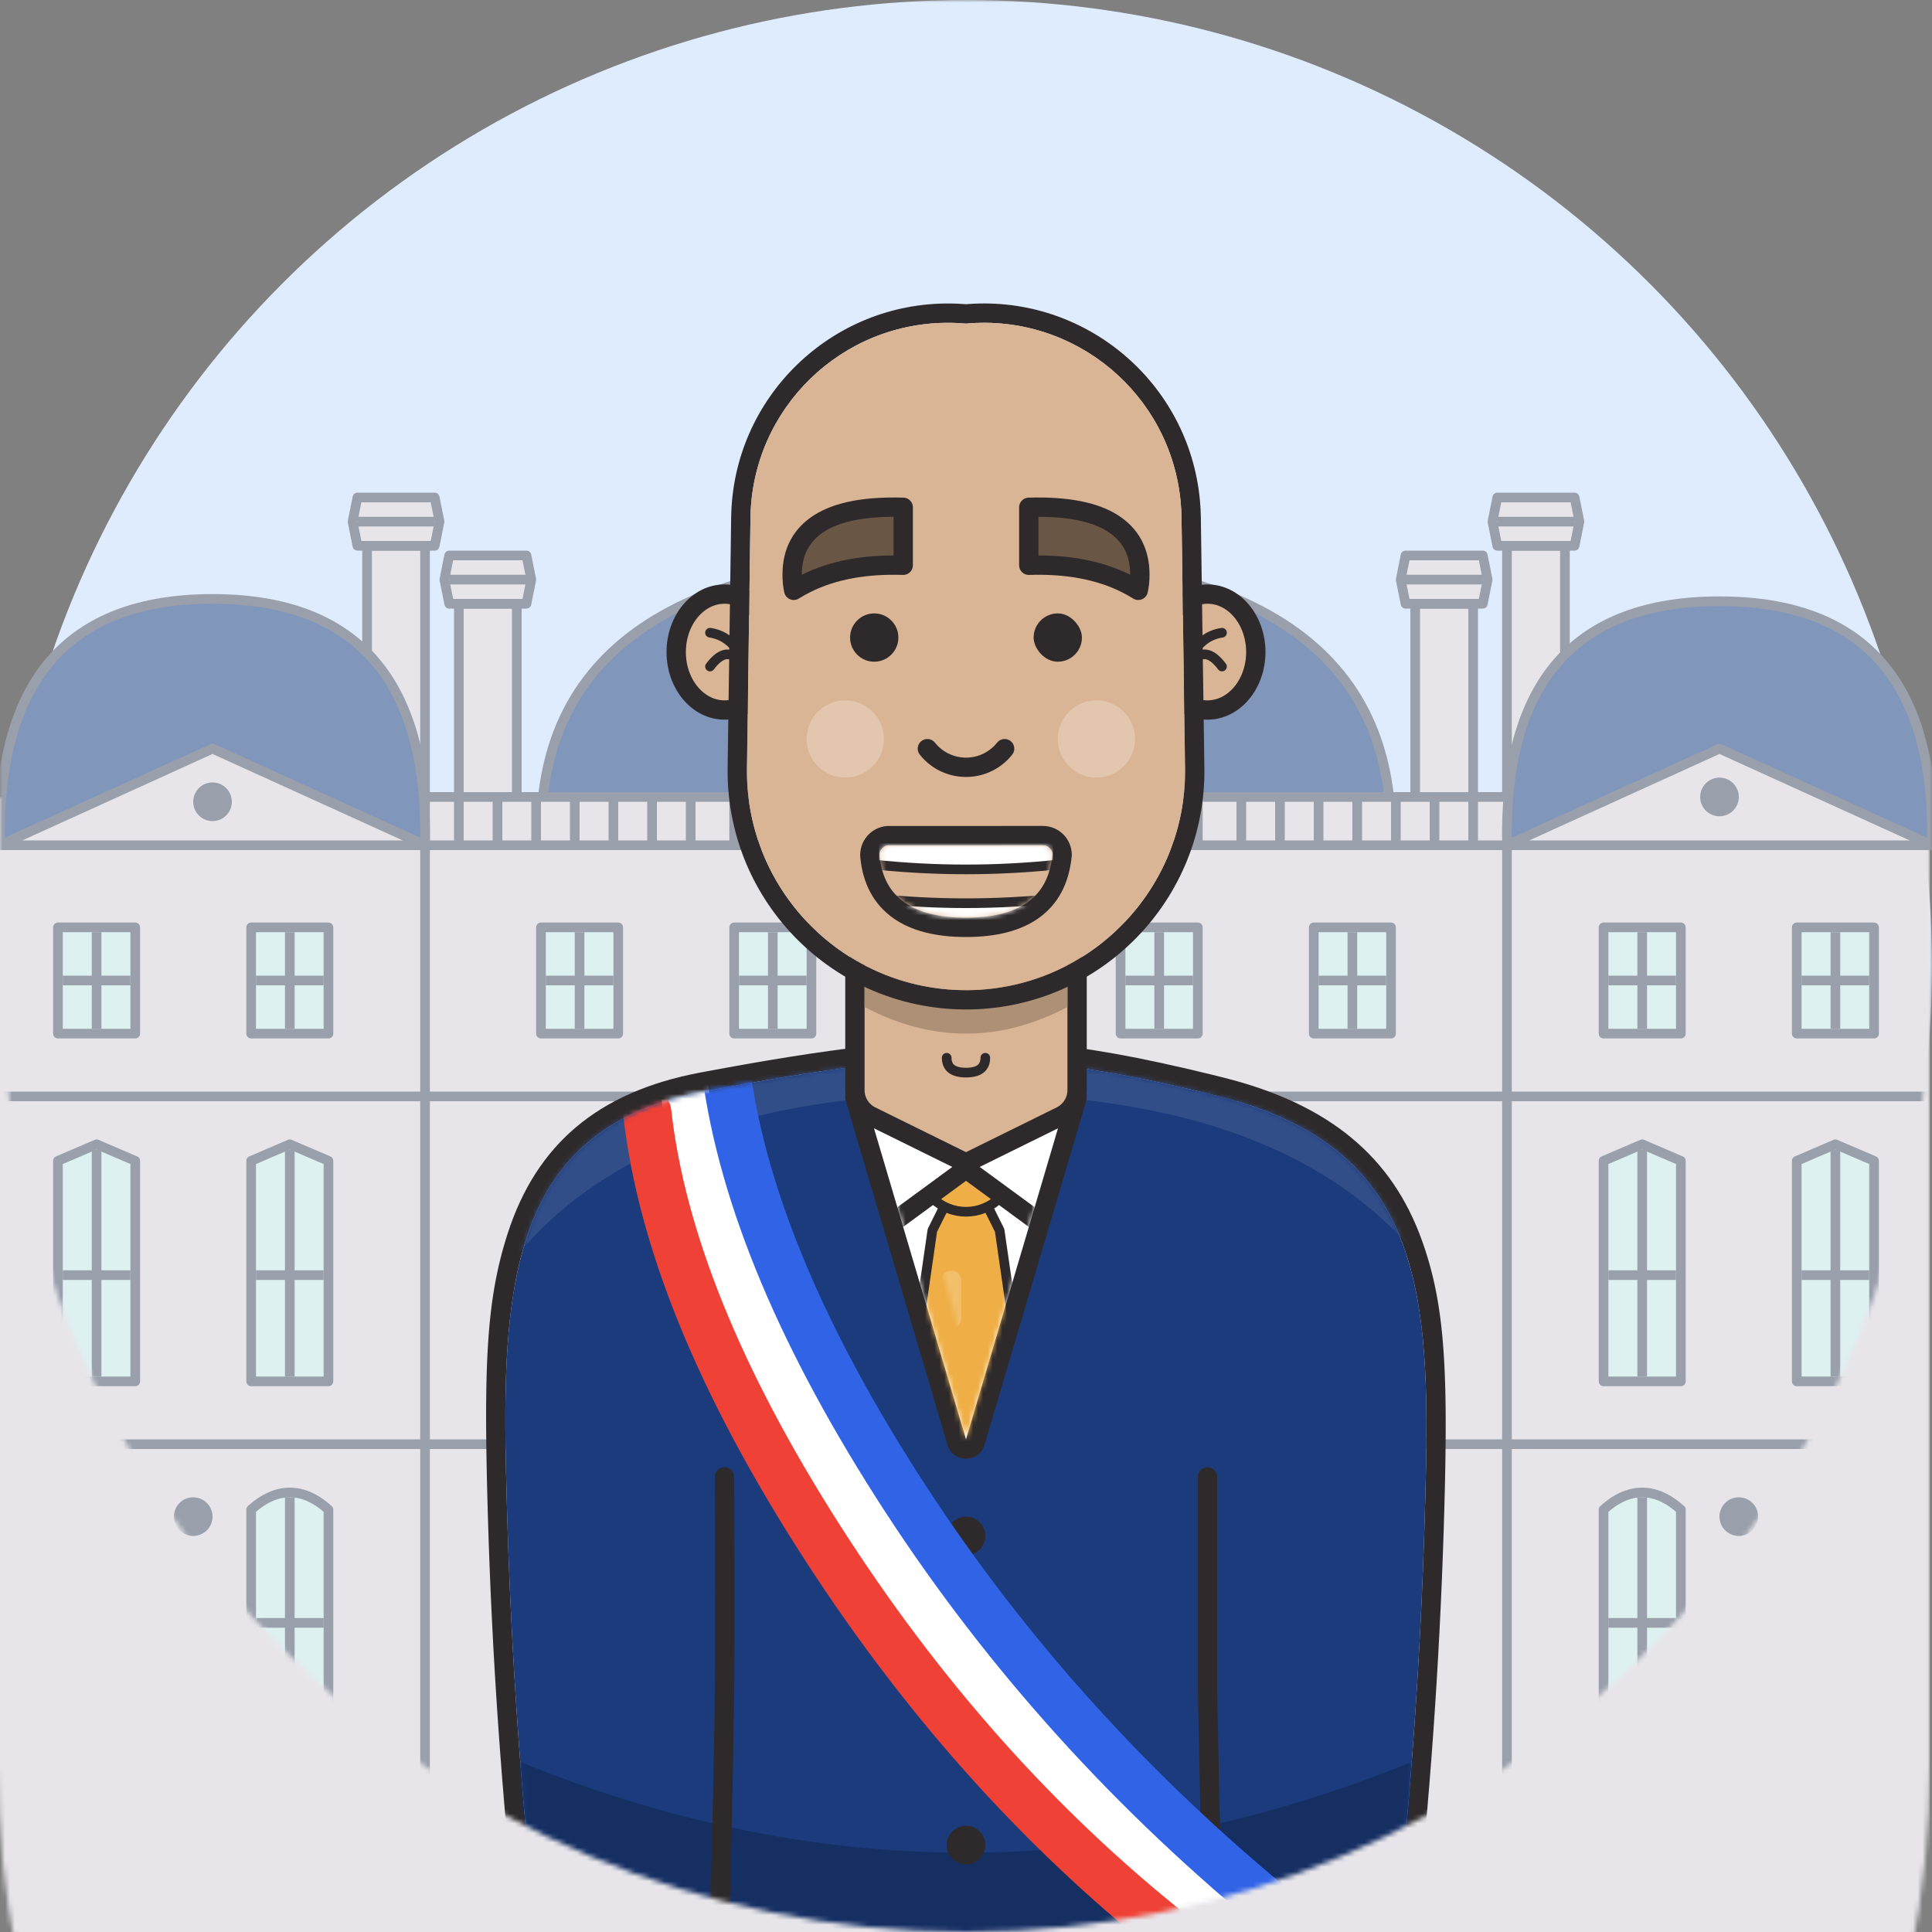 <?xml version="1.0" encoding="UTF-8"?>
<svg width="400px" height="400px" viewBox="0 0 400 400" version="1.1" xmlns="http://www.w3.org/2000/svg" xmlns:xlink="http://www.w3.org/1999/xlink">
    <rect x="0" y="0" width="400" height="400" fill="#808080" stroke="none"/>
    <title>Elu</title>
    <defs>
        <path d="M200,400 C310.457,400 400,310.457 400,200 C400,172.142 400,105.475 400,0 L0,0 C0,96.514 0,163.181 0,200 C0,310.457 89.543,400 200,400 Z" id="path-1"></path>
        <path d="M45.892,11 C88.412,3 108.772,1 152.616,12 C196.46,23 196.46,55.161 195.208,98.5 C194.373,127.393 192.373,156.226 189.208,185 L11.208,185 C8.039,156.104 6.039,127.271 5.208,98.5 C3.96,55.344 3.372,19 45.892,11 Z" id="path-3"></path>
        <polygon id="path-5" points="1.81354931e-13 0 42 0 21 71"></polygon>
        <path d="M62,5 L62,5 L62,5 C84.507,2.954 104.412,19.541 106.458,42.049 C106.553,43.089 106.608,44.133 106.622,45.177 L107.352,97.005 C107.705,122.052 87.686,142.643 62.639,142.996 C62.426,142.999 62.213,143 62,143 C36.95,143 16.643,122.693 16.643,97.643 C16.643,97.43 16.645,97.217 16.648,97.005 L17.378,45.177 C17.696,22.579 36.273,4.518 58.871,4.836 C59.916,4.851 60.96,4.905 62,5 Z" id="path-7"></path>
        <path d="M2.095,0 L33.905,0 C35.01,9.25011746e-06 35.905,0.895 35.905,2 C35.905,2.066 35.902,2.131 35.896,2.197 C35.052,10.732 29.087,15 18,15 C6.913,15 0.948,10.732 0.104,2.197 C-0.004,1.098 0.799,0.118 1.898,0.01 C1.963,0.003 2.029,1.20717123e-17 2.095,0 Z" id="path-9"></path>
    </defs>
    <g id="Elu" stroke="none" stroke-width="1" fill="none" fill-rule="evenodd">
        <g id="Group">
            <mask id="mask-2" fill="white">
                <use xlink:href="#path-1"></use>
            </mask>
            <g id="Oval"></g>
            <circle id="Fond" fill="#DFECFE" mask="url(#mask-2)" cx="200" cy="200" r="200"></circle>
            <rect id="Couleur-batiment" fill="#E7E5EA" mask="url(#mask-2)" x="-0.447" y="165" width="400" height="235"></rect>
            <g id="Cheminee-gauche" mask="url(#mask-2)">
                <g transform="translate(73, 103)" id="Group-2">
                    <g>
                        <rect id="Rectangle" stroke="#999FAB" stroke-width="2" fill="#E7E5EA" stroke-linecap="round" stroke-linejoin="round" x="3" y="10" width="12" height="58"></rect>
                        <polygon id="Rectangle" stroke="#999FAB" stroke-width="2" fill="#E7E5EA" stroke-linecap="round" stroke-linejoin="round" points="1 -2.85882429e-14 17 -2.85882429e-14 18 5 17 10 1 10 0 5"></polygon>
                        <rect id="Rectangle" fill="#999FAB" x="1" y="4" width="16" height="2"></rect>
                    </g>
                    <g transform="translate(19, 12)">
                        <rect id="Rectangle" stroke="#999FAB" stroke-width="2" fill="#E7E5EA" stroke-linecap="round" stroke-linejoin="round" x="3" y="10" width="12" height="49"></rect>
                        <polygon id="Rectangle" stroke="#999FAB" stroke-width="2" fill="#E7E5EA" stroke-linecap="round" stroke-linejoin="round" points="1 -2.85882429e-14 17 -2.85882429e-14 18 5 17 10 1 10 0 5"></polygon>
                        <rect id="Rectangle" fill="#999FAB" x="1" y="4" width="16" height="2"></rect>
                    </g>
                </g>
            </g>
            <g id="Cheminee-gauche" mask="url(#mask-2)">
                <g transform="translate(290, 103)" id="Group-2">
                    <g transform="translate(19, 0)">
                        <rect id="Rectangle" stroke="#999FAB" stroke-width="2" fill="#E7E5EA" stroke-linecap="round" stroke-linejoin="round" x="3" y="10" width="12" height="58"></rect>
                        <polygon id="Rectangle" stroke="#999FAB" stroke-width="2" fill="#E7E5EA" stroke-linecap="round" stroke-linejoin="round" points="1 -2.85882429e-14 17 -2.85882429e-14 18 5 17 10 1 10 0 5"></polygon>
                        <rect id="Rectangle" fill="#999FAB" x="1" y="4" width="16" height="2"></rect>
                    </g>
                    <g transform="translate(0, 12)">
                        <rect id="Rectangle" stroke="#999FAB" stroke-width="2" fill="#E7E5EA" stroke-linecap="round" stroke-linejoin="round" x="3" y="10" width="12" height="49"></rect>
                        <polygon id="Rectangle" stroke="#999FAB" stroke-width="2" fill="#E7E5EA" stroke-linecap="round" stroke-linejoin="round" points="1 -2.85882429e-14 17 -2.85882429e-14 18 5 17 10 1 10 0 5"></polygon>
                        <rect id="Rectangle" fill="#999FAB" x="1" y="4" width="16" height="2"></rect>
                    </g>
                </g>
            </g>
            <path d="M200,115 C259.97,115 289.289,135 287.957,175 L112.043,175 C110.711,135 140.03,115 200,115 Z" id="Rectangle" stroke="#999FAB" stroke-width="2" fill="#8196BB" stroke-linecap="round" stroke-linejoin="round" mask="url(#mask-2)"></path>
            <g id="Barriere" mask="url(#mask-2)">
                <g transform="translate(88, 165)">
                    <rect id="Rectangle" stroke="#999FAB" stroke-width="2" fill="#E7E5EA" stroke-linecap="round" stroke-linejoin="round" x="0" y="0" width="225" height="10"></rect>
                    <rect id="Rectangle" stroke="none" fill="#999FAB" x="6" y="0" width="2" height="10" rx="1"></rect>
                    <rect id="Rectangle-Copy-10" stroke="none" fill="#999FAB" x="14" y="0" width="2" height="10" rx="1"></rect>
                    <rect id="Rectangle-Copy-11" stroke="none" fill="#999FAB" x="22" y="0" width="2" height="10" rx="1"></rect>
                    <rect id="Rectangle-Copy-12" stroke="none" fill="#999FAB" x="30" y="0" width="2" height="10" rx="1"></rect>
                    <rect id="Rectangle-Copy-13" stroke="none" fill="#999FAB" x="38" y="0" width="2" height="10" rx="1"></rect>
                    <rect id="Rectangle-Copy-14" stroke="none" fill="#999FAB" x="46" y="0" width="2" height="10" rx="1"></rect>
                    <rect id="Rectangle-Copy-15" stroke="none" fill="#999FAB" x="54" y="0" width="2" height="10" rx="1"></rect>
                    <rect id="Rectangle-Copy-16" stroke="none" fill="#999FAB" x="63" y="0" width="2" height="10" rx="1"></rect>
                    <rect id="Rectangle-Copy-28" stroke="none" fill="#999FAB" x="159" y="0" width="2" height="10" rx="1"></rect>
                    <rect id="Rectangle-Copy-29" stroke="none" fill="#999FAB" x="168" y="0" width="2" height="10" rx="1"></rect>
                    <rect id="Rectangle-Copy-30" stroke="none" fill="#999FAB" x="176" y="0" width="2" height="10" rx="1"></rect>
                    <rect id="Rectangle-Copy-31" stroke="none" fill="#999FAB" x="184" y="0" width="2" height="10" rx="1"></rect>
                    <rect id="Rectangle-Copy-32" stroke="none" fill="#999FAB" x="192" y="0" width="2" height="10" rx="1"></rect>
                    <rect id="Rectangle-Copy-33" stroke="none" fill="#999FAB" x="200" y="0" width="2" height="10" rx="1"></rect>
                    <rect id="Rectangle-Copy-34" stroke="none" fill="#999FAB" x="208" y="0" width="2" height="10" rx="1"></rect>
                    <rect id="Rectangle-Copy-35" stroke="none" fill="#999FAB" x="216" y="0" width="2" height="10" rx="1"></rect>
                </g>
            </g>
            <g id="Fenetre-top" mask="url(#mask-2)">
                <g transform="translate(113, 193)">
                    <g id="Group-6-Copy">
                        <rect id="Rectangle" stroke="#999FAB" stroke-width="2" fill="#DEF1F1" stroke-linecap="round" stroke-linejoin="round" x="-1" y="-1" width="16" height="22"></rect>
                        <rect id="Rectangle" fill="#999FAB" x="6" y="0" width="2" height="20"></rect>
                        <rect id="Rectangle" fill="#999FAB" transform="translate(7, 10) scale(-1, 1) translate(-7, -10) " x="0" y="9" width="14" height="2"></rect>
                    </g>
                    <g id="Group-6-Copy" transform="translate(40, 0)">
                        <rect id="Rectangle" stroke="#999FAB" stroke-width="2" fill="#DEF1F1" stroke-linecap="round" stroke-linejoin="round" x="-1" y="-1" width="16" height="22"></rect>
                        <rect id="Rectangle" fill="#999FAB" x="6" y="0" width="2" height="20"></rect>
                        <rect id="Rectangle" fill="#999FAB" transform="translate(7, 10) scale(-1, 1) translate(-7, -10) " x="0" y="9" width="14" height="2"></rect>
                    </g>
                    <g id="Group-6-Copy-2" transform="translate(80, 0)">
                        <rect id="Rectangle" stroke="#999FAB" stroke-width="2" fill="#DEF1F1" stroke-linecap="round" stroke-linejoin="round" x="-1" y="-1" width="16" height="22"></rect>
                        <rect id="Rectangle" fill="#999FAB" x="6" y="0" width="2" height="20"></rect>
                        <rect id="Rectangle" fill="#999FAB" transform="translate(7, 10) scale(-1, 1) translate(-7, -10) " x="0" y="9" width="14" height="2"></rect>
                    </g>
                    <g id="Group-6-Copy-3" transform="translate(120, 0)">
                        <rect id="Rectangle" stroke="#999FAB" stroke-width="2" fill="#DEF1F1" stroke-linecap="round" stroke-linejoin="round" x="-1" y="-1" width="16" height="22"></rect>
                        <rect id="Rectangle" fill="#999FAB" x="6" y="0" width="2" height="20"></rect>
                        <rect id="Rectangle" fill="#999FAB" transform="translate(7, 10) scale(-1, 1) translate(-7, -10) " x="0" y="9" width="14" height="2"></rect>
                    </g>
                    <g id="Group-6-Copy-4" transform="translate(160, 0)">
                        <rect id="Rectangle" stroke="#999FAB" stroke-width="2" fill="#DEF1F1" stroke-linecap="round" stroke-linejoin="round" x="-1" y="-1" width="16" height="22"></rect>
                        <rect id="Rectangle" fill="#999FAB" x="6" y="0" width="2" height="20"></rect>
                        <rect id="Rectangle" fill="#999FAB" transform="translate(7, 10) scale(-1, 1) translate(-7, -10) " x="0" y="9" width="14" height="2"></rect>
                    </g>
                </g>
            </g>
            <g id="Structure" mask="url(#mask-2)" stroke="#999FAB" stroke-linecap="round" stroke-linejoin="round" stroke-width="2">
                <g transform="translate(0, 174.5)">
                    <line x1="88" y1="0.5" x2="88" y2="225.5" id="Path-13"></line>
                    <line x1="0" y1="52.5" x2="400" y2="52.5" id="Path-12"></line>
                    <line x1="0" y1="124.5" x2="400" y2="124.5" id="Path-12"></line>
                    <line x1="312" y1="0.5" x2="312" y2="225.5" id="Path-13"></line>
                </g>
            </g>
            <g id="Fenetre-gauche" mask="url(#mask-2)">
                <g transform="translate(13, 193)">
                    <g id="Group-6" stroke-width="1" fill="none">
                        <rect id="Rectangle" stroke="#999FAB" stroke-width="2" fill="#DEF1F1" stroke-linecap="round" stroke-linejoin="round" x="-1" y="-1" width="16" height="22"></rect>
                        <rect id="Rectangle" fill="#999FAB" x="6" y="0" width="2" height="20"></rect>
                        <rect id="Rectangle" fill="#999FAB" transform="translate(7, 10) scale(-1, 1) translate(-7, -10) " x="0" y="9" width="14" height="2"></rect>
                    </g>
                    <g id="Group-6-Copy" stroke-width="1" fill="none" transform="translate(40, 0)">
                        <rect id="Rectangle" stroke="#999FAB" stroke-width="2" fill="#DEF1F1" stroke-linecap="round" stroke-linejoin="round" x="-1" y="-1" width="16" height="22"></rect>
                        <rect id="Rectangle" fill="#999FAB" x="6" y="0" width="2" height="20"></rect>
                        <rect id="Rectangle" fill="#999FAB" transform="translate(7, 10) scale(-1, 1) translate(-7, -10) " x="0" y="9" width="14" height="2"></rect>
                    </g>
                    <g id="Group-7" stroke-width="1" fill="none" transform="translate(40, 45)">
                        <path d="M7,-1.088 L15,2.341 L15,48 L-1,48 L-1,2.341 L7,-1.088 Z" id="Rectangle-Copy-4" stroke="#999FAB" stroke-width="2" fill="#DEF1F1" stroke-linecap="round" stroke-linejoin="round"></path>
                        <rect id="Rectangle" fill="#999FAB" x="6" y="0" width="2" height="47"></rect>
                        <rect id="Rectangle" fill="#999FAB" transform="translate(7, 26) scale(-1, 1) translate(-7, -26) " x="0" y="25" width="14" height="2"></rect>
                    </g>
                    <g id="Group-7-Copy-2" stroke-width="1" fill="none" transform="translate(40, 117)">
                        <path d="M7,-1 C9.658,-1 12.334,0.153 15,2.547 L15,2.547 L15,48 L-1,48 L-1,2.547 C1.666,0.153 4.342,-1 7,-1 Z" id="Rectangle-Copy-4" stroke="#999FAB" stroke-width="2" fill="#DEF1F1" stroke-linecap="round" stroke-linejoin="round"></path>
                        <rect id="Rectangle" fill="#999FAB" x="6" y="0" width="2" height="47"></rect>
                        <rect id="Rectangle" fill="#999FAB" transform="translate(7, 26) scale(-1, 1) translate(-7, -26) " x="0" y="25" width="14" height="2"></rect>
                    </g>
                    <circle id="Oval" fill="#999FAB" cx="27" cy="121" r="4"></circle>
                    <g id="Group-7-Copy" stroke-width="1" fill="none" transform="translate(0, 45)">
                        <path d="M7,-1.088 L15,2.341 L15,48 L-1,48 L-1,2.341 L7,-1.088 Z" id="Rectangle-Copy-4" stroke="#999FAB" stroke-width="2" fill="#DEF1F1" stroke-linecap="round" stroke-linejoin="round"></path>
                        <rect id="Rectangle" fill="#999FAB" x="6" y="0" width="2" height="47"></rect>
                        <rect id="Rectangle" fill="#999FAB" transform="translate(7, 26) scale(-1, 1) translate(-7, -26) " x="0" y="25" width="14" height="2"></rect>
                    </g>
                </g>
            </g>
            <g id="Fenetre-droite" mask="url(#mask-2)">
                <g transform="translate(333, 193)">
                    <g id="Group-6" stroke-width="1" fill="none">
                        <rect id="Rectangle" stroke="#999FAB" stroke-width="2" fill="#DEF1F1" stroke-linecap="round" stroke-linejoin="round" x="-1" y="-1" width="16" height="22"></rect>
                        <rect id="Rectangle" fill="#999FAB" x="6" y="0" width="2" height="20"></rect>
                        <rect id="Rectangle" fill="#999FAB" transform="translate(7, 10) scale(-1, 1) translate(-7, -10) " x="0" y="9" width="14" height="2"></rect>
                    </g>
                    <g id="Group-6-Copy" stroke-width="1" fill="none" transform="translate(40, 0)">
                        <rect id="Rectangle" stroke="#999FAB" stroke-width="2" fill="#DEF1F1" stroke-linecap="round" stroke-linejoin="round" x="-1" y="-1" width="16" height="22"></rect>
                        <rect id="Rectangle" fill="#999FAB" x="6" y="0" width="2" height="20"></rect>
                        <rect id="Rectangle" fill="#999FAB" transform="translate(7, 10) scale(-1, 1) translate(-7, -10) " x="0" y="9" width="14" height="2"></rect>
                    </g>
                    <g id="Group-7" stroke-width="1" fill="none" transform="translate(40, 45)">
                        <path d="M7,-1.088 L15,2.341 L15,48 L-1,48 L-1,2.341 L7,-1.088 Z" id="Rectangle-Copy-4" stroke="#999FAB" stroke-width="2" fill="#DEF1F1" stroke-linecap="round" stroke-linejoin="round"></path>
                        <rect id="Rectangle" fill="#999FAB" x="6" y="0" width="2" height="47"></rect>
                        <rect id="Rectangle" fill="#999FAB" transform="translate(7, 26) scale(-1, 1) translate(-7, -26) " x="0" y="25" width="14" height="2"></rect>
                    </g>
                    <g id="Group-7-Copy-2" stroke-width="1" fill="none" transform="translate(0, 117)">
                        <path d="M7,-1 C9.658,-1 12.334,0.153 15,2.547 L15,2.547 L15,48 L-1,48 L-1,2.547 C1.666,0.153 4.342,-1 7,-1 Z" id="Rectangle-Copy-4" stroke="#999FAB" stroke-width="2" fill="#DEF1F1" stroke-linecap="round" stroke-linejoin="round"></path>
                        <rect id="Rectangle" fill="#999FAB" x="6" y="0" width="2" height="47"></rect>
                        <rect id="Rectangle" fill="#999FAB" transform="translate(7, 26) scale(-1, 1) translate(-7, -26) " x="0" y="25" width="14" height="2"></rect>
                    </g>
                    <circle id="Oval" fill="#999FAB" cx="27" cy="121" r="4"></circle>
                    <g id="Group-7-Copy" stroke-width="1" fill="none" transform="translate(0, 45)">
                        <path d="M7,-1.088 L15,2.341 L15,48 L-1,48 L-1,2.341 L7,-1.088 Z" id="Rectangle-Copy-4" stroke="#999FAB" stroke-width="2" fill="#DEF1F1" stroke-linecap="round" stroke-linejoin="round"></path>
                        <rect id="Rectangle" fill="#999FAB" x="6" y="0" width="2" height="47"></rect>
                        <rect id="Rectangle" fill="#999FAB" transform="translate(7, 26) scale(-1, 1) translate(-7, -26) " x="0" y="25" width="14" height="2"></rect>
                    </g>
                </g>
            </g>
            <g id="Dome-1" mask="url(#mask-2)">
                <g transform="translate(-0.022, 124)">
                    <path d="M44.022,0 C74.022,0 88.688,17 88.022,51 L0.022,51 C-0.645,17 14.022,0 44.022,0 Z" id="Rectangle" stroke="#999FAB" stroke-width="2" fill="#8196BB" fill-rule="evenodd" stroke-linecap="round" stroke-linejoin="round"></path>
                    <polyline id="Path-12" stroke="#999FAB" stroke-width="2" fill="none" stroke-linecap="round" stroke-linejoin="round" points="0.022 51 44.022 31 88.022 51"></polyline>
                    <polygon id="Path-12" stroke="#999FAB" stroke-width="2" fill="#E7E5EA" fill-rule="evenodd" stroke-linecap="round" stroke-linejoin="round" points="0.022 51 44.022 31 88.022 51"></polygon>
                    <circle id="Oval" stroke="none" fill="#999FAB" fill-rule="evenodd" cx="44.022" cy="42" r="4"></circle>
                </g>
            </g>
            <g id="Dome-2" mask="url(#mask-2)">
                <g transform="translate(311.978, 124.48)">
                    <path d="M0.022,50.52 C-0.645,16.84 14.022,2.84217094e-14 44.022,2.84217094e-14 C74.022,2.84217094e-14 88.688,16.84 88.022,50.52 L0.022,50.52 Z" id="Path-15" stroke="#999FAB" stroke-width="2" fill="#8196BB" stroke-linecap="round" stroke-linejoin="round"></path>
                    <polygon id="Path-12" stroke="#999FAB" stroke-width="2" fill="#E7E5EA" stroke-linecap="round" stroke-linejoin="round" points="0.022 50.52 44.022 30.52 88.022 50.52"></polygon>
                    <circle id="Oval" stroke="none" fill="#999FAB" cx="44.022" cy="40.52" r="4"></circle>
                </g>
            </g>
            <g id="Maire" mask="url(#mask-2)">
                <g transform="translate(99.792, 62)">
                    <g id="Corps" transform="translate(0, 153)">
                        <path d="M45.152,7.069 C23.78,11.09 11.212,22.173 5.331,40.334 C5.015,41.312 4.718,42.288 4.44,43.27 L4.168,44.253 C4.124,44.418 4.08,44.582 4.036,44.747 L3.783,45.739 C3.742,45.905 3.701,46.071 3.661,46.237 L3.425,47.241 L3.201,48.253 L2.988,49.277 C2.885,49.792 2.786,50.311 2.691,50.836 L2.506,51.894 L2.333,52.967 L2.17,54.058 C2.117,54.425 2.067,54.795 2.018,55.169 L1.876,56.299 L1.744,57.452 L1.622,58.628 L1.509,59.83 C1.491,60.032 1.474,60.236 1.457,60.44 L1.359,61.682 L1.27,62.952 L1.19,64.252 C1.178,64.471 1.166,64.692 1.154,64.914 L1.088,66.262 L1.03,67.644 L0.981,69.062 C0.973,69.301 0.966,69.542 0.959,69.784 L0.922,71.257 L0.893,72.769 L0.872,74.322 L0.858,75.916 L0.852,77.554 L0.852,78.961 L0.863,81.333 L0.887,83.796 L0.923,86.353 L0.971,89.008 L1.03,91.765 L1.1,94.628 L1.209,98.616 C2.044,127.493 4.051,156.434 7.231,185.436 L7.622,189 L192.792,189 L193.184,185.437 C196.233,157.712 198.205,129.931 199.1,102.095 L199.232,97.713 L199.345,93.35 L199.401,90.848 L199.447,88.428 L199.472,86.86 L199.501,84.573 L199.518,82.362 L199.525,80.224 L199.52,78.157 L199.502,76.157 L199.473,74.222 L199.446,72.967 L199.394,71.135 L199.352,69.945 L199.305,68.781 L199.25,67.64 L199.157,65.972 L199.087,64.888 L199.01,63.825 L198.927,62.783 L198.836,61.76 L198.739,60.755 C198.722,60.589 198.705,60.424 198.687,60.26 L198.522,58.8 L198.403,57.847 L198.276,56.91 C198.254,56.755 198.232,56.6 198.21,56.447 L198.072,55.531 C198.048,55.38 198.024,55.229 198,55.078 L197.85,54.183 L197.693,53.3 L197.527,52.428 C197.499,52.283 197.47,52.139 197.441,51.996 L197.263,51.14 L197.077,50.293 C197.045,50.153 197.013,50.013 196.98,49.873 L196.781,49.039 L196.574,48.213 L196.357,47.393 L196.132,46.579 C196.094,46.444 196.055,46.309 196.016,46.174 L195.777,45.367 L195.529,44.564 L195.272,43.764 C195.228,43.631 195.184,43.498 195.14,43.365 L194.869,42.568 L194.588,41.772 C188.423,24.596 175.562,13.633 153.589,8.12 L151.16,7.517 C149.958,7.222 148.775,6.935 147.608,6.659 L145.298,6.118 C118.6,-0.051 100.726,-1.168 74.422,2.25 L72.146,2.554 C69.466,2.922 66.697,3.334 63.822,3.792 L61.33,4.195 L58.784,4.62 L56.182,5.067 C55.304,5.219 54.417,5.375 53.519,5.535 L50.795,6.025 C50.336,6.108 49.874,6.192 49.409,6.278 L46.588,6.8 C46.112,6.889 45.634,6.978 45.152,7.069 Z M152.616,12 C192.953,22.12 196.18,50.151 195.462,88.318 L195.41,90.822 L195.349,93.354 L195.208,98.5 C194.373,127.393 192.373,156.226 189.208,185 L11.208,185 C8.039,156.104 6.039,127.271 5.208,98.5 L5.064,93.355 L4.97,89.545 L4.918,87.029 C4.204,49.032 7.199,18.28 45.892,11 L49.66,10.296 L52.109,9.846 L54.511,9.411 L56.867,8.991 L59.18,8.587 L61.451,8.2 L63.684,7.829 L65.88,7.475 L68.041,7.138 L70.17,6.819 C97.999,2.733 117.979,3.31 152.616,12 Z" id="Rectangle" fill="#2E2A2B" fill-rule="nonzero"></path>
                        <mask id="mask-4" fill="white">
                            <use xlink:href="#path-3"></use>
                        </mask>
                        <use id="Rectangle" fill="#1B3B7C" fill-rule="nonzero" xlink:href="#path-3"></use>
                        <path d="M5,148.58 C36.736,161.913 68.472,168.58 100.208,168.58 C131.944,168.58 163.681,161.913 195.417,148.58 L195.417,185 L5,185 L5,148.58 Z" id="Path-14" fill="#152F63" mask="url(#mask-4)"></path>
                        <path d="M5.208,11 C34.384,5.667 66.217,3 100.708,3 C135.198,3 166.837,5.667 195.624,11 L195.624,47.42 C177.221,23.42 145.485,11.42 100.416,11.42 C55.346,11.42 23.61,23.42 5.208,47.42 L5.208,11 Z" id="Path-14" fill="#324E89" mask="url(#mask-4)"></path>
                        <circle id="Oval-Copy-2" fill="#2E2A2B" mask="url(#mask-4)" cx="100.208" cy="103" r="4"></circle>
                        <circle id="Oval-Copy-3" fill="#2E2A2B" mask="url(#mask-4)" cx="100.208" cy="135" r="4"></circle>
                        <circle id="Oval-Copy-4" fill="#2E2A2B" mask="url(#mask-4)" cx="100.208" cy="167" r="4"></circle>
                        <path d="M49.208,183.902 C49.775,160.774 50.108,144.587 50.208,135.34 C50.307,126.093 50.307,111.239 50.208,90.778" id="Path-3" stroke="#2E2A2B" stroke-width="4" stroke-linecap="round" stroke-linejoin="round" mask="url(#mask-4)"></path>
                        <polyline id="Path-3" stroke="#2E2A2B" stroke-width="4" stroke-linecap="round" stroke-linejoin="round" mask="url(#mask-4)" points="151.208 182.902 150.208 135.34 150.208 90.778"></polyline>
                        <path d="M41.799,9.281 C44.703,35.314 56.542,64.618 77.316,97.194 C98.089,129.77 122.387,157.132 150.208,179.281" id="Path-4" stroke="#FFFFFF" stroke-width="10" stroke-linecap="round" stroke-linejoin="round" mask="url(#mask-4)"></path>
                        <path d="M50.208,4.281 C53.112,30.333 64.951,59.659 85.724,92.259 C106.498,124.859 132.216,153.867 162.879,179.281" id="Path-4-Copy-2" stroke="#3163E7" stroke-width="10" stroke-linecap="round" stroke-linejoin="round" mask="url(#mask-4)"></path>
                        <path d="M34.208,15.281 C37.112,41.314 48.951,70.618 69.724,103.194 C90.498,135.77 114.795,163.132 142.616,185.281" id="Path-4-Copy" stroke="#EF4135" stroke-width="10" stroke-linecap="round" stroke-linejoin="round" mask="url(#mask-4)"></path>
                        <g id="Path-7" mask="url(#mask-4)">
                            <g transform="translate(79.208, 12)">
                                <path d="M42,-4 L0,-4 C-2.673,-4 -4.594,-1.429 -3.836,1.135 L17.164,72.135 C18.294,75.955 23.706,75.955 24.836,72.135 L45.836,1.135 C46.594,-1.429 44.673,-4 42,-4 Z M42,0 L21,71 L8.8817842e-16,0 L42,0 Z" id="Path-5" stroke="none" fill="#2E2A2B" fill-rule="nonzero"></path>
                                <mask id="mask-6" fill="white">
                                    <use xlink:href="#path-5"></use>
                                </mask>
                                <use id="Path-5" stroke="none" fill="#FFFFFF" fill-rule="evenodd" xlink:href="#path-5"></use>
                                <path d="M21,13.757 L27.967,27.747 L38.155,98.372 L3.845,98.372 L14.033,27.747 L21,13.757 Z" id="Path-10" stroke="#2E2A2B" stroke-width="2" fill="#EFAF46" fill-rule="evenodd" stroke-linejoin="round" mask="url(#mask-6)"></path>
                                <rect id="Rectangle" stroke="none" fill="#F2BF6B" fill-rule="evenodd" mask="url(#mask-6)" x="16" y="36" width="4" height="12" rx="2"></rect>
                                <path d="M14,20.5 L21.171,15.327 L28,20.5 C25.667,22.796 23.334,23.944 21.001,23.944 C18.667,23.944 16.334,22.796 14,20.5 Z" id="Path-11" stroke="none" fill="#EFAF46" fill-rule="evenodd" mask="url(#mask-6)"></path>
                                <path d="M14,21 C17.876,24.841 24.124,24.841 28,21 L28,21 L28,21" id="Path-10" stroke="#2E2A2B" stroke-width="2" fill="none" stroke-linejoin="round" mask="url(#mask-6)"></path>
                                <line x1="6" y1="26" x2="21" y2="15" id="Path-8" stroke="#2E2A2B" stroke-width="4" fill="none" stroke-linecap="round" stroke-linejoin="round" mask="url(#mask-6)"></line>
                                <line x1="21.001" y1="15" x2="36" y2="26" id="Path-9" stroke="#2E2A2B" stroke-width="4" fill="none" stroke-linecap="round" stroke-linejoin="round" mask="url(#mask-6)"></line>
                            </g>
                        </g>
                    </g>
                    <g id="Tete" transform="translate(37.879, 0)">
                        <g id="Cou" transform="translate(37.329, 131)">
                            <g id="Rectangle-2" fill-rule="nonzero">
                                <path d="M42,3 C43.657,3 45.157,3.672 46.243,4.757 C47.328,5.843 48,7.343 48,9 L48,9 L48,32.693 C48,33.835 47.676,34.927 47.095,35.861 C46.515,36.794 45.679,37.568 44.655,38.074 L44.655,38.074 L25,47.77 L5.345,38.074 C4.321,37.568 3.485,36.794 2.905,35.861 C2.324,34.927 2,33.835 2,32.693 L2,32.693 L2,9 C2,7.343 2.672,5.843 3.757,4.757 C4.843,3.672 6.343,3 8,3 L8,3 Z" id="Rectangle" stroke="#2E2A2B" stroke-width="4" fill="#DAB595"></path>
                                <path d="M12,0 L38,0 C42.418,-8.11624501e-16 46,3.582 46,8 L46,15.5 L46,15.5 C39,19.167 32,21 25,21 C18,21 11,19.167 4,15.5 L4,8 C4,3.582 7.582,8.11624501e-16 12,0 Z" id="Rectangle" fill="#AE9077"></path>
                            </g>
                            <path d="M21,26 C21,28.048 22.333,29.072 25,29.072 C27.667,29.072 29,28.048 29,26" id="Path-6" stroke="#2E2A2B" stroke-width="2" stroke-linecap="round"></path>
                        </g>
                        <g id="tête" transform="translate(0.329, 0)">
                            <g id="Oreille-gauche" transform="translate(0, 59)" stroke="#2E2A2B">
                                <ellipse id="Ear-Droite-Copy" stroke-width="4" fill="#DAB595" fill-rule="nonzero" cx="12" cy="14" rx="10" ry="12"></ellipse>
                                <path d="M9,10 C11.685,10.404 13.759,11.92 15.222,14.546" id="Path" stroke-width="2" stroke-linecap="round"></path>
                                <path d="M9,17 C11,14.333 12.864,13.775 14.593,15.326" id="Path" stroke-width="2" stroke-linecap="round"></path>
                            </g>
                            <g id="Oreille-Droite" transform="translate(112, 73) scale(-1, 1) translate(-112, -73) translate(100, 59)" stroke="#2E2A2B">
                                <ellipse id="Ear-Droite-Copy" stroke-width="4" fill="#DAB595" fill-rule="nonzero" cx="12" cy="14" rx="10" ry="12"></ellipse>
                                <path d="M9,10 C11.685,10.404 13.759,11.92 15.222,14.546" id="Path" stroke-width="2" stroke-linecap="round"></path>
                                <path d="M9,17 C11,14.333 12.864,13.775 14.593,15.326" id="Path" stroke-width="2" stroke-linecap="round"></path>
                            </g>
                            <path d="M62.378,0.955 L61.998,0.987 L61.543,0.95 C60.647,0.885 59.788,0.849 58.928,0.836 C34.121,0.487 13.728,20.314 13.378,45.121 L12.648,96.948 C12.645,97.18 12.643,97.412 12.643,97.643 C12.643,124.902 34.741,147 62,147 L62.695,146.995 C89.951,146.611 111.736,124.204 111.352,96.948 L110.622,45.121 C110.606,43.974 110.546,42.828 110.442,41.686 C108.218,17.226 86.78,-0.865 62.378,0.955 Z M106.458,42.049 C106.553,43.089 106.608,44.133 106.622,45.177 L107.352,97.005 C107.705,122.052 87.686,142.643 62.639,142.996 L62,143 C36.95,143 16.643,122.693 16.643,97.643 L16.648,97.005 L17.378,45.177 C17.696,22.579 36.273,4.518 58.871,4.836 C59.655,4.847 60.438,4.881 61.219,4.937 L62,5 C84.507,2.954 104.412,19.541 106.458,42.049 Z" id="Headbottom" fill="#2E2A2B" fill-rule="nonzero"></path>
                            <mask id="mask-8" fill="white">
                                <use xlink:href="#path-7"></use>
                            </mask>
                            <use id="Headbottom" fill="#DAB595" fill-rule="nonzero" xlink:href="#path-7"></use>
                            <g id="Joue" mask="url(#mask-8)" fill="#E2C6AD">
                                <g transform="translate(29, 83)">
                                    <circle id="Oval" cx="8" cy="8" r="8"></circle>
                                    <circle id="Oval-Copy" cx="60" cy="8" r="8"></circle>
                                </g>
                            </g>
                            <path d="M52.756,91.434 C53.621,90.747 54.879,90.891 55.566,91.756 C58.388,95.309 63.557,95.902 67.11,93.08 C67.6,92.69 68.045,92.246 68.434,91.756 C69.121,90.891 70.379,90.747 71.244,91.434 C72.109,92.121 72.253,93.379 71.566,94.244 C70.987,94.973 70.327,95.633 69.598,96.212 C64.315,100.408 56.63,99.527 52.434,94.244 C51.747,93.379 51.891,92.121 52.756,91.434 Z" id="Nez" fill="#2E2A2B" fill-rule="nonzero" mask="url(#mask-8)"></path>
                            <rect id="Rectangle" fill="#E2C6AD" mask="url(#mask-8)" x="56" y="68" width="6" height="18" rx="3"></rect>
                            <g id="Bouche" mask="url(#mask-8)">
                                <g transform="translate(44, 113)">
                                    <mask id="mask-10" fill="white">
                                        <use xlink:href="#path-9"></use>
                                    </mask>
                                    <path stroke="#2E2A2B" stroke-width="4" d="M33.905,-2 C35.01,-2 36.01,-1.552 36.734,-0.828 C37.458,-0.105 37.905,0.895 37.905,2 C37.405,7.213 35.391,10.906 31.983,13.38 C28.724,15.746 24.086,17 18,17 C11.931,17 7.301,15.754 4.047,13.426 C0.619,10.973 -1.399,7.32 -1.886,2.394 C-1.995,1.294 -1.648,0.255 -0.998,-0.536 C-0.327,-1.355 0.668,-1.909 1.815,-1.99 L1.815,-1.99 Z"></path>
                                    <path d="M-1,-2 L37,-2 L37,4 C30.667,4.667 24.333,5 18,5 C11.667,5 5.333,4.667 -1,4 L-1,-2 Z" id="Rectangle" stroke="#2E2A2B" stroke-width="2" fill="#FFFFFF" fill-rule="evenodd" stroke-linecap="round" mask="url(#mask-10)"></path>
                                    <path d="M-1,11 C5.333,11.667 11.667,12 18,12 C24.333,12 30.667,11.667 37,11 L37,17 C30.667,17.667 24.333,18 18,18 C11.667,18 5.333,17.667 -1,17 L-1,11 Z" id="Rectangle" stroke="#2E2A2B" stroke-width="2" fill="#FFFFFF" fill-rule="evenodd" stroke-linecap="round" mask="url(#mask-10)"></path>
                                </g>
                            </g>
                            <g id="Eyes" mask="url(#mask-8)" fill="#2E2A2B">
                                <g transform="translate(38, 65)">
                                    <path d="M5,0 C7.761,-5.07265313e-16 10,2.239 10,5 C10,7.761 7.761,10 5,10 C2.239,10 3.38176876e-16,7.761 0,5 C-3.38176876e-16,2.239 2.239,5.07265313e-16 5,0 Z" id="Rectangle"></path>
                                    <rect id="Rectangle-Copy" x="38" y="0" width="10" height="10" rx="5"></rect>
                                </g>
                            </g>
                            <path d="M31.682,46.309 C35.411,43.954 41.156,42.788 49.001,43.032 L49.001,43.032 L49.001,55.033 C41.163,54.776 34.456,56.008 28.894,58.789 C28.026,59.223 27.172,59.702 26.331,60.224 C26.111,59.219 26,58.145 26,57 C26,52.233 27.92,48.685 31.682,46.309 Z" id="Path-2" stroke="#2E2A2B" stroke-width="4" fill="#6A5645" stroke-linecap="round" stroke-linejoin="round" mask="url(#mask-8)"></path>
                            <path d="M80.682,46.309 C84.411,43.954 90.156,42.788 98.001,43.032 L98.001,43.032 L98.001,55.033 C90.163,54.776 83.456,56.008 77.894,58.789 C77.026,59.223 76.172,59.702 75.331,60.224 C75.111,59.219 75,58.145 75,57 C75,52.233 76.92,48.685 80.682,46.309 Z" id="Path-2" stroke="#2E2A2B" stroke-width="4" fill="#6A5645" stroke-linecap="round" stroke-linejoin="round" mask="url(#mask-8)" transform="translate(86.5, 51) scale(-1, 1) translate(-86.5, -51) "></path>
                        </g>
                    </g>
                </g>
            </g>
        </g>
    </g>
</svg>
